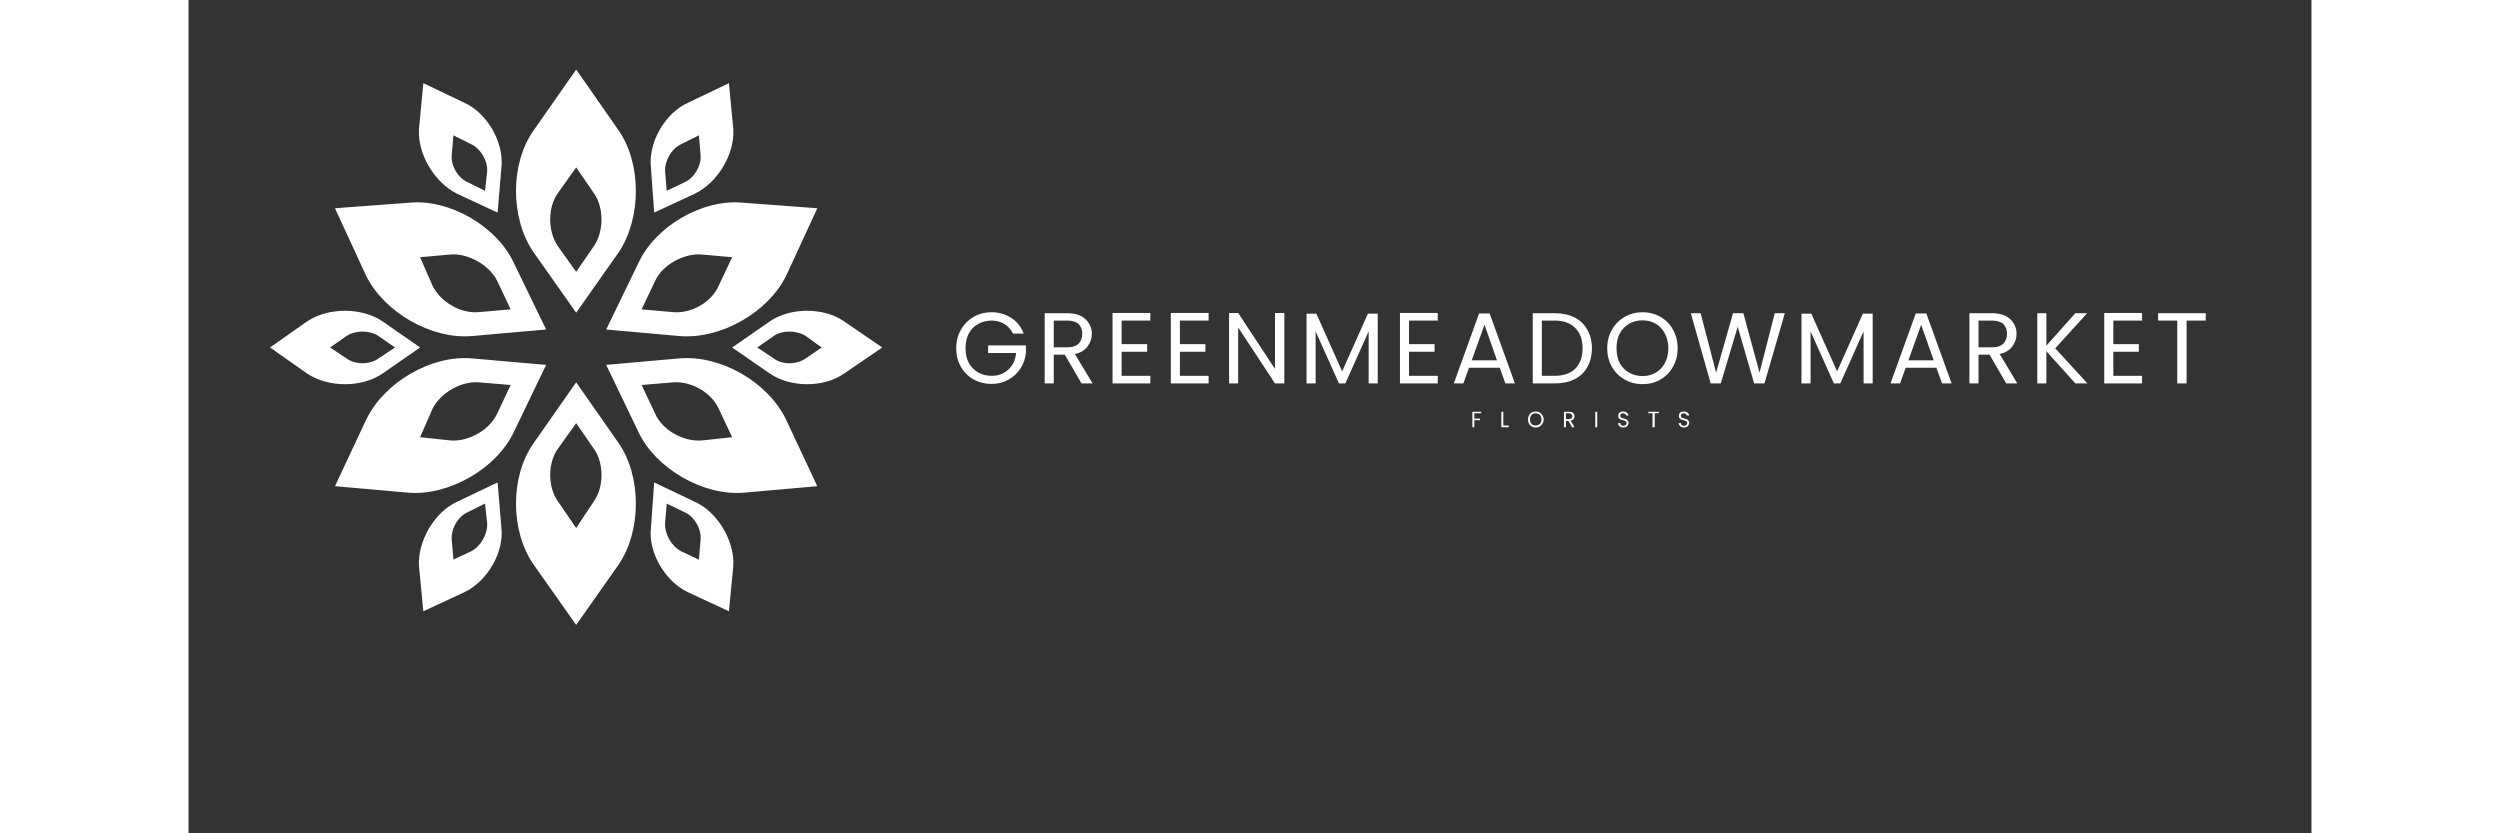 <svg xmlns="http://www.w3.org/2000/svg" xmlns:xlink="http://www.w3.org/1999/xlink" width="180" viewBox="0 0 135.12 53.04" height="60" preserveAspectRatio="xMidYMid meet"><rect x="0" y="0" width="135.12" height="53.04" fill="#333333" stroke="none"/><defs><g></g><clipPath id="27854d14cf"><path d="M 0.387 2 L 6 2 L 6 8 L 0.387 8 Z M 0.387 2 " clip-rule="nonzero"></path></clipPath><clipPath id="c6aa0bc1de"><rect x="0" width="82" y="0" height="10"></rect></clipPath><clipPath id="e725633923"><path d="M 0.391 1 L 2 1 L 2 2.816 L 0.391 2.816 Z M 0.391 1 " clip-rule="nonzero"></path></clipPath><clipPath id="4a5472f7ec"><path d="M 2 1 L 4 1 L 4 2.816 L 2 2.816 Z M 2 1 " clip-rule="nonzero"></path></clipPath><clipPath id="9a3c9e1b6f"><path d="M 4 1 L 6 1 L 6 2.816 L 4 2.816 Z M 4 1 " clip-rule="nonzero"></path></clipPath><clipPath id="8588d310dc"><path d="M 6 1 L 8 1 L 8 2.816 L 6 2.816 Z M 6 1 " clip-rule="nonzero"></path></clipPath><clipPath id="e87d224edd"><path d="M 8 1 L 9 1 L 9 2.816 L 8 2.816 Z M 8 1 " clip-rule="nonzero"></path></clipPath><clipPath id="36f2c10124"><path d="M 9 1 L 11 1 L 11 2.816 L 9 2.816 Z M 9 1 " clip-rule="nonzero"></path></clipPath><clipPath id="6347d0252e"><path d="M 11 1 L 13 1 L 13 2.816 L 11 2.816 Z M 11 1 " clip-rule="nonzero"></path></clipPath><clipPath id="92c6769f00"><path d="M 13 1 L 15 1 L 15 2.816 L 13 2.816 Z M 13 1 " clip-rule="nonzero"></path></clipPath><clipPath id="26a64da061"><rect x="0" width="16" y="0" height="3"></rect></clipPath><clipPath id="d0d15516e3"><path d="M 5.188 4.422 L 44.23 4.422 L 44.23 39.781 L 5.188 39.781 Z M 5.188 4.422 " clip-rule="nonzero"></path></clipPath></defs><g transform="matrix(1, 0, 0, 1, 48, 17)"><g clip-path="url(#c6aa0bc1de)"><g clip-path="url(#27854d14cf)"><g fill="#ffffff" fill-opacity="1"><g transform="translate(0.579, 7.404)"><g><path d="M 3.891 -3.172 C 3.766 -3.441 3.582 -3.645 3.344 -3.781 C 3.113 -3.926 2.844 -4 2.531 -4 C 2.219 -4 1.93 -3.926 1.672 -3.781 C 1.422 -3.645 1.223 -3.441 1.078 -3.172 C 0.941 -2.898 0.875 -2.586 0.875 -2.234 C 0.875 -1.891 0.941 -1.582 1.078 -1.312 C 1.223 -1.051 1.422 -0.848 1.672 -0.703 C 1.93 -0.555 2.219 -0.484 2.531 -0.484 C 2.957 -0.484 3.312 -0.613 3.594 -0.875 C 3.883 -1.133 4.051 -1.488 4.094 -1.938 L 2.312 -1.938 L 2.312 -2.422 L 4.719 -2.422 L 4.719 -1.969 C 4.688 -1.594 4.57 -1.254 4.375 -0.953 C 4.176 -0.648 3.914 -0.41 3.594 -0.234 C 3.27 -0.055 2.914 0.031 2.531 0.031 C 2.113 0.031 1.734 -0.062 1.391 -0.25 C 1.047 -0.445 0.773 -0.719 0.578 -1.062 C 0.379 -1.414 0.281 -1.805 0.281 -2.234 C 0.281 -2.672 0.379 -3.062 0.578 -3.406 C 0.773 -3.758 1.047 -4.035 1.391 -4.234 C 1.734 -4.43 2.113 -4.531 2.531 -4.531 C 3 -4.531 3.414 -4.41 3.781 -4.172 C 4.145 -3.941 4.41 -3.609 4.578 -3.172 Z M 3.891 -3.172 "></path></g></g></g></g><g fill="#ffffff" fill-opacity="1"><g transform="translate(5.992, 7.404)"><g><path d="M 2.844 0 L 1.781 -1.828 L 1.078 -1.828 L 1.078 0 L 0.5 0 L 0.5 -4.469 L 1.938 -4.469 C 2.281 -4.469 2.566 -4.41 2.797 -4.297 C 3.023 -4.18 3.195 -4.023 3.312 -3.828 C 3.438 -3.629 3.5 -3.406 3.5 -3.156 C 3.5 -2.852 3.406 -2.582 3.219 -2.344 C 3.039 -2.102 2.773 -1.945 2.422 -1.875 L 3.547 0 Z M 1.078 -2.297 L 1.938 -2.297 C 2.258 -2.297 2.5 -2.375 2.656 -2.531 C 2.812 -2.688 2.891 -2.895 2.891 -3.156 C 2.891 -3.426 2.812 -3.633 2.656 -3.781 C 2.5 -3.926 2.258 -4 1.938 -4 L 1.078 -4 Z M 1.078 -2.297 "></path></g></g></g><g fill="#ffffff" fill-opacity="1"><g transform="translate(10.311, 7.404)"><g><path d="M 1.078 -4 L 1.078 -2.5 L 2.703 -2.5 L 2.703 -2.016 L 1.078 -2.016 L 1.078 -0.484 L 2.906 -0.484 L 2.906 0 L 0.5 0 L 0.5 -4.484 L 2.906 -4.484 L 2.906 -4 Z M 1.078 -4 "></path></g></g></g><g fill="#ffffff" fill-opacity="1"><g transform="translate(14.02, 7.404)"><g><path d="M 1.078 -4 L 1.078 -2.5 L 2.703 -2.5 L 2.703 -2.016 L 1.078 -2.016 L 1.078 -0.484 L 2.906 -0.484 L 2.906 0 L 0.5 0 L 0.5 -4.484 L 2.906 -4.484 L 2.906 -4 Z M 1.078 -4 "></path></g></g></g><g fill="#ffffff" fill-opacity="1"><g transform="translate(17.729, 7.404)"><g><path d="M 4.016 0 L 3.422 0 L 1.078 -3.562 L 1.078 0 L 0.5 0 L 0.5 -4.484 L 1.078 -4.484 L 3.422 -0.922 L 3.422 -4.484 L 4.016 -4.484 Z M 4.016 0 "></path></g></g></g><g fill="#ffffff" fill-opacity="1"><g transform="translate(22.659, 7.404)"><g><path d="M 5.031 -4.438 L 5.031 0 L 4.453 0 L 4.453 -3.312 L 2.969 0 L 2.562 0 L 1.078 -3.312 L 1.078 0 L 0.5 0 L 0.5 -4.438 L 1.125 -4.438 L 2.766 -0.766 L 4.406 -4.438 Z M 5.031 -4.438 "></path></g></g></g><g fill="#ffffff" fill-opacity="1"><g transform="translate(28.604, 7.404)"><g><path d="M 1.078 -4 L 1.078 -2.5 L 2.703 -2.5 L 2.703 -2.016 L 1.078 -2.016 L 1.078 -0.484 L 2.906 -0.484 L 2.906 0 L 0.5 0 L 0.5 -4.484 L 2.906 -4.484 L 2.906 -4 Z M 1.078 -4 "></path></g></g></g><g fill="#ffffff" fill-opacity="1"><g transform="translate(32.313, 7.404)"><g><path d="M 3.141 -1 L 1.188 -1 L 0.828 0 L 0.219 0 L 1.828 -4.453 L 2.5 -4.453 L 4.109 0 L 3.5 0 Z M 2.969 -1.469 L 2.172 -3.734 L 1.359 -1.469 Z M 2.969 -1.469 "></path></g></g></g><g fill="#ffffff" fill-opacity="1"><g transform="translate(37.057, 7.404)"><g><path d="M 1.891 -4.469 C 2.379 -4.469 2.801 -4.379 3.156 -4.203 C 3.508 -4.023 3.781 -3.766 3.969 -3.422 C 4.164 -3.086 4.266 -2.691 4.266 -2.234 C 4.266 -1.773 4.164 -1.375 3.969 -1.031 C 3.781 -0.695 3.508 -0.441 3.156 -0.266 C 2.801 -0.086 2.379 0 1.891 0 L 0.5 0 L 0.5 -4.469 Z M 1.891 -0.484 C 2.461 -0.484 2.898 -0.633 3.203 -0.938 C 3.516 -1.25 3.672 -1.68 3.672 -2.234 C 3.672 -2.785 3.516 -3.219 3.203 -3.531 C 2.898 -3.844 2.461 -4 1.891 -4 L 1.078 -4 L 1.078 -0.484 Z M 1.891 -0.484 "></path></g></g></g><g fill="#ffffff" fill-opacity="1"><g transform="translate(42.013, 7.404)"><g><path d="M 2.531 0.047 C 2.113 0.047 1.734 -0.051 1.391 -0.25 C 1.047 -0.445 0.773 -0.719 0.578 -1.062 C 0.379 -1.414 0.281 -1.805 0.281 -2.234 C 0.281 -2.672 0.379 -3.062 0.578 -3.406 C 0.773 -3.758 1.047 -4.035 1.391 -4.234 C 1.734 -4.43 2.113 -4.531 2.531 -4.531 C 2.945 -4.531 3.328 -4.43 3.672 -4.234 C 4.016 -4.035 4.281 -3.766 4.469 -3.422 C 4.664 -3.078 4.766 -2.68 4.766 -2.234 C 4.766 -1.797 4.664 -1.406 4.469 -1.062 C 4.281 -0.719 4.016 -0.445 3.672 -0.25 C 3.328 -0.051 2.945 0.047 2.531 0.047 Z M 2.531 -0.469 C 2.844 -0.469 3.125 -0.539 3.375 -0.688 C 3.625 -0.832 3.816 -1.035 3.953 -1.297 C 4.098 -1.566 4.172 -1.879 4.172 -2.234 C 4.172 -2.598 4.098 -2.91 3.953 -3.172 C 3.816 -3.441 3.625 -3.648 3.375 -3.797 C 3.125 -3.941 2.844 -4.016 2.531 -4.016 C 2.207 -4.016 1.922 -3.941 1.672 -3.797 C 1.422 -3.648 1.223 -3.441 1.078 -3.172 C 0.941 -2.91 0.875 -2.598 0.875 -2.234 C 0.875 -1.879 0.941 -1.566 1.078 -1.297 C 1.223 -1.035 1.422 -0.832 1.672 -0.688 C 1.93 -0.539 2.219 -0.469 2.531 -0.469 Z M 2.531 -0.469 "></path></g></g></g><g fill="#ffffff" fill-opacity="1"><g transform="translate(47.476, 7.404)"><g><path d="M 6.125 -4.469 L 4.828 0 L 4.172 0 L 3.125 -3.609 L 2.047 0 L 1.406 0 L 0.141 -4.469 L 0.766 -4.469 L 1.75 -0.688 L 2.828 -4.469 L 3.484 -4.469 L 4.516 -0.688 L 5.484 -4.469 Z M 6.125 -4.469 "></path></g></g></g><g fill="#ffffff" fill-opacity="1"><g transform="translate(54.161, 7.404)"><g><path d="M 5.031 -4.438 L 5.031 0 L 4.453 0 L 4.453 -3.312 L 2.969 0 L 2.562 0 L 1.078 -3.312 L 1.078 0 L 0.5 0 L 0.5 -4.438 L 1.125 -4.438 L 2.766 -0.766 L 4.406 -4.438 Z M 5.031 -4.438 "></path></g></g></g><g fill="#ffffff" fill-opacity="1"><g transform="translate(60.107, 7.404)"><g><path d="M 3.141 -1 L 1.188 -1 L 0.828 0 L 0.219 0 L 1.828 -4.453 L 2.5 -4.453 L 4.109 0 L 3.5 0 Z M 2.969 -1.469 L 2.172 -3.734 L 1.359 -1.469 Z M 2.969 -1.469 "></path></g></g></g><g fill="#ffffff" fill-opacity="1"><g transform="translate(64.85, 7.404)"><g><path d="M 2.844 0 L 1.781 -1.828 L 1.078 -1.828 L 1.078 0 L 0.5 0 L 0.5 -4.469 L 1.938 -4.469 C 2.281 -4.469 2.566 -4.41 2.797 -4.297 C 3.023 -4.18 3.195 -4.023 3.312 -3.828 C 3.438 -3.629 3.5 -3.406 3.5 -3.156 C 3.5 -2.852 3.406 -2.582 3.219 -2.344 C 3.039 -2.102 2.773 -1.945 2.422 -1.875 L 3.547 0 Z M 1.078 -2.297 L 1.938 -2.297 C 2.258 -2.297 2.5 -2.375 2.656 -2.531 C 2.812 -2.688 2.891 -2.895 2.891 -3.156 C 2.891 -3.426 2.812 -3.633 2.656 -3.781 C 2.5 -3.926 2.258 -4 1.938 -4 L 1.078 -4 Z M 1.078 -2.297 "></path></g></g></g><g fill="#ffffff" fill-opacity="1"><g transform="translate(69.17, 7.404)"><g><path d="M 2.922 0 L 1.078 -2.047 L 1.078 0 L 0.5 0 L 0.5 -4.469 L 1.078 -4.469 L 1.078 -2.406 L 2.922 -4.469 L 3.672 -4.469 L 1.641 -2.234 L 3.688 0 Z M 2.922 0 "></path></g></g></g><g fill="#ffffff" fill-opacity="1"><g transform="translate(73.431, 7.404)"><g><path d="M 1.078 -4 L 1.078 -2.5 L 2.703 -2.5 L 2.703 -2.016 L 1.078 -2.016 L 1.078 -0.484 L 2.906 -0.484 L 2.906 0 L 0.5 0 L 0.5 -4.484 L 2.906 -4.484 L 2.906 -4 Z M 1.078 -4 "></path></g></g></g><g fill="#ffffff" fill-opacity="1"><g transform="translate(77.14, 7.404)"><g><path d="M 3.25 -4.469 L 3.25 -4 L 2.031 -4 L 2.031 0 L 1.438 0 L 1.438 -4 L 0.219 -4 L 0.219 -4.469 Z M 3.25 -4.469 "></path></g></g></g></g></g><g transform="matrix(1, 0, 0, 1, 81, 25)"><g clip-path="url(#26a64da061)"><g clip-path="url(#e725633923)"><g fill="#ffffff" fill-opacity="1"><g transform="translate(0.605, 2.193)"><g><path d="M 0.672 -0.984 L 0.672 -0.891 L 0.234 -0.891 L 0.234 -0.547 L 0.594 -0.547 L 0.594 -0.453 L 0.234 -0.453 L 0.234 0 L 0.109 0 L 0.109 -0.984 Z M 0.672 -0.984 "></path></g></g></g></g><g clip-path="url(#4a5472f7ec)"><g fill="#ffffff" fill-opacity="1"><g transform="translate(2.449, 2.193)"><g><path d="M 0.234 -0.109 L 0.578 -0.109 L 0.578 0 L 0.109 0 L 0.109 -0.984 L 0.234 -0.984 Z M 0.234 -0.109 "></path></g></g></g></g><g clip-path="url(#9a3c9e1b6f)"><g fill="#ffffff" fill-opacity="1"><g transform="translate(4.192, 2.193)"><g><path d="M 0.562 0.016 C 0.469 0.016 0.379 -0.004 0.297 -0.047 C 0.223 -0.098 0.164 -0.16 0.125 -0.234 C 0.082 -0.305 0.062 -0.395 0.062 -0.5 C 0.062 -0.594 0.082 -0.676 0.125 -0.75 C 0.164 -0.832 0.223 -0.895 0.297 -0.938 C 0.379 -0.977 0.469 -1 0.562 -1 C 0.656 -1 0.738 -0.977 0.812 -0.938 C 0.883 -0.895 0.941 -0.832 0.984 -0.75 C 1.035 -0.676 1.062 -0.594 1.062 -0.5 C 1.062 -0.395 1.035 -0.305 0.984 -0.234 C 0.941 -0.16 0.883 -0.098 0.812 -0.047 C 0.738 -0.004 0.656 0.016 0.562 0.016 Z M 0.562 -0.109 C 0.625 -0.109 0.68 -0.125 0.734 -0.156 C 0.797 -0.188 0.844 -0.227 0.875 -0.281 C 0.906 -0.344 0.922 -0.414 0.922 -0.5 C 0.922 -0.57 0.906 -0.641 0.875 -0.703 C 0.844 -0.766 0.797 -0.812 0.734 -0.844 C 0.68 -0.875 0.625 -0.891 0.562 -0.891 C 0.488 -0.891 0.422 -0.875 0.359 -0.844 C 0.305 -0.812 0.266 -0.766 0.234 -0.703 C 0.203 -0.641 0.188 -0.57 0.188 -0.5 C 0.188 -0.414 0.203 -0.344 0.234 -0.281 C 0.266 -0.227 0.305 -0.188 0.359 -0.156 C 0.422 -0.125 0.488 -0.109 0.562 -0.109 Z M 0.562 -0.109 "></path></g></g></g></g><g clip-path="url(#8588d310dc)"><g fill="#ffffff" fill-opacity="1"><g transform="translate(6.435, 2.193)"><g><path d="M 0.625 0 L 0.391 -0.406 L 0.234 -0.406 L 0.234 0 L 0.109 0 L 0.109 -0.984 L 0.422 -0.984 C 0.504 -0.984 0.57 -0.973 0.625 -0.953 C 0.676 -0.93 0.711 -0.895 0.734 -0.844 C 0.766 -0.801 0.781 -0.754 0.781 -0.703 C 0.781 -0.629 0.758 -0.566 0.719 -0.516 C 0.676 -0.461 0.613 -0.43 0.531 -0.422 L 0.781 0 Z M 0.234 -0.516 L 0.422 -0.516 C 0.492 -0.516 0.547 -0.531 0.578 -0.562 C 0.617 -0.594 0.641 -0.641 0.641 -0.703 C 0.641 -0.754 0.617 -0.797 0.578 -0.828 C 0.547 -0.867 0.492 -0.891 0.422 -0.891 L 0.234 -0.891 Z M 0.234 -0.516 "></path></g></g></g></g><g clip-path="url(#e87d224edd)"><g fill="#ffffff" fill-opacity="1"><g transform="translate(8.427, 2.193)"><g><path d="M 0.234 -0.984 L 0.234 0 L 0.109 0 L 0.109 -0.984 Z M 0.234 -0.984 "></path></g></g></g></g><g clip-path="url(#36f2c10124)"><g fill="#ffffff" fill-opacity="1"><g transform="translate(9.906, 2.193)"><g><path d="M 0.422 0.016 C 0.359 0.016 0.301 0.004 0.25 -0.016 C 0.195 -0.047 0.156 -0.082 0.125 -0.125 C 0.094 -0.164 0.078 -0.211 0.078 -0.266 L 0.219 -0.266 C 0.219 -0.211 0.234 -0.172 0.266 -0.141 C 0.305 -0.109 0.359 -0.094 0.422 -0.094 C 0.484 -0.094 0.531 -0.109 0.562 -0.141 C 0.602 -0.172 0.625 -0.211 0.625 -0.266 C 0.625 -0.305 0.613 -0.336 0.594 -0.359 C 0.57 -0.379 0.547 -0.395 0.516 -0.406 C 0.484 -0.414 0.441 -0.43 0.391 -0.453 C 0.316 -0.461 0.258 -0.477 0.219 -0.5 C 0.188 -0.52 0.156 -0.547 0.125 -0.578 C 0.102 -0.617 0.094 -0.672 0.094 -0.734 C 0.094 -0.785 0.102 -0.832 0.125 -0.875 C 0.156 -0.914 0.191 -0.945 0.234 -0.969 C 0.285 -0.988 0.348 -1 0.422 -1 C 0.504 -1 0.578 -0.973 0.641 -0.922 C 0.703 -0.879 0.738 -0.82 0.75 -0.75 L 0.594 -0.75 C 0.594 -0.789 0.57 -0.82 0.531 -0.844 C 0.5 -0.875 0.457 -0.891 0.406 -0.891 C 0.352 -0.891 0.305 -0.875 0.266 -0.844 C 0.234 -0.82 0.219 -0.785 0.219 -0.734 C 0.219 -0.691 0.227 -0.66 0.25 -0.641 C 0.27 -0.617 0.297 -0.602 0.328 -0.594 C 0.359 -0.582 0.398 -0.566 0.453 -0.547 C 0.516 -0.535 0.566 -0.52 0.609 -0.5 C 0.648 -0.477 0.68 -0.445 0.703 -0.406 C 0.734 -0.375 0.75 -0.328 0.75 -0.266 C 0.75 -0.223 0.734 -0.176 0.703 -0.125 C 0.68 -0.082 0.645 -0.047 0.594 -0.016 C 0.551 0.004 0.492 0.016 0.422 0.016 Z M 0.422 0.016 "></path></g></g></g></g><g clip-path="url(#6347d0252e)"><g fill="#ffffff" fill-opacity="1"><g transform="translate(11.868, 2.193)"><g><path d="M 0.719 -0.984 L 0.719 -0.891 L 0.453 -0.891 L 0.453 0 L 0.312 0 L 0.312 -0.891 L 0.047 -0.891 L 0.047 -0.984 Z M 0.719 -0.984 "></path></g></g></g></g><g clip-path="url(#92c6769f00)"><g fill="#ffffff" fill-opacity="1"><g transform="translate(13.765, 2.193)"><g><path d="M 0.422 0.016 C 0.359 0.016 0.301 0.004 0.25 -0.016 C 0.195 -0.047 0.156 -0.082 0.125 -0.125 C 0.094 -0.164 0.078 -0.211 0.078 -0.266 L 0.219 -0.266 C 0.219 -0.211 0.234 -0.172 0.266 -0.141 C 0.305 -0.109 0.359 -0.094 0.422 -0.094 C 0.484 -0.094 0.531 -0.109 0.562 -0.141 C 0.602 -0.172 0.625 -0.211 0.625 -0.266 C 0.625 -0.305 0.613 -0.336 0.594 -0.359 C 0.57 -0.379 0.547 -0.395 0.516 -0.406 C 0.484 -0.414 0.441 -0.43 0.391 -0.453 C 0.316 -0.461 0.258 -0.477 0.219 -0.5 C 0.188 -0.52 0.156 -0.547 0.125 -0.578 C 0.102 -0.617 0.094 -0.672 0.094 -0.734 C 0.094 -0.785 0.102 -0.832 0.125 -0.875 C 0.156 -0.914 0.191 -0.945 0.234 -0.969 C 0.285 -0.988 0.348 -1 0.422 -1 C 0.504 -1 0.578 -0.973 0.641 -0.922 C 0.703 -0.879 0.738 -0.82 0.75 -0.75 L 0.594 -0.75 C 0.594 -0.789 0.57 -0.82 0.531 -0.844 C 0.5 -0.875 0.457 -0.891 0.406 -0.891 C 0.352 -0.891 0.305 -0.875 0.266 -0.844 C 0.234 -0.82 0.219 -0.785 0.219 -0.734 C 0.219 -0.691 0.227 -0.66 0.25 -0.641 C 0.27 -0.617 0.297 -0.602 0.328 -0.594 C 0.359 -0.582 0.398 -0.566 0.453 -0.547 C 0.516 -0.535 0.566 -0.52 0.609 -0.5 C 0.648 -0.477 0.68 -0.445 0.703 -0.406 C 0.734 -0.375 0.75 -0.328 0.75 -0.266 C 0.75 -0.223 0.734 -0.176 0.703 -0.125 C 0.68 -0.082 0.645 -0.047 0.594 -0.016 C 0.551 0.004 0.492 0.016 0.422 0.016 Z M 0.422 0.016 "></path></g></g></g></g></g></g><g clip-path="url(#d0d15516e3)"><path fill="#ffffff" d="M 9.32 30.945 L 11.301 26.723 C 12.445 24.332 15.434 22.602 18.004 22.809 L 22.762 23.223 L 20.711 27.48 C 19.637 29.801 16.578 31.566 14.008 31.359 Z M 14.945 5.293 L 17.551 6.539 C 19.008 7.195 20.086 9.062 19.914 10.656 L 19.672 13.531 L 17.066 12.32 C 15.641 11.594 14.566 9.793 14.668 8.199 Z M 34.395 5.293 L 34.672 8.199 C 34.777 9.793 33.699 11.594 32.242 12.32 L 29.637 13.531 L 29.43 10.656 C 29.254 9.062 30.332 7.195 31.789 6.539 Z M 32.484 8.613 L 32.59 9.859 C 32.656 10.52 32.207 11.316 31.582 11.594 L 30.434 12.145 L 30.332 10.898 C 30.297 10.242 30.746 9.445 31.371 9.168 Z M 44.152 22.117 L 41.723 23.777 C 40.434 24.68 38.316 24.68 37 23.777 L 34.602 22.117 L 37 20.453 C 38.316 19.555 40.434 19.555 41.723 20.453 Z M 40.297 22.117 L 39.289 22.809 C 38.699 23.223 37.762 23.223 37.242 22.809 L 36.199 22.117 L 37.242 21.391 C 37.762 21.008 38.699 21.008 39.289 21.391 Z M 34.395 38.906 L 31.789 37.695 C 30.332 37.004 29.254 35.168 29.43 33.609 L 29.637 30.703 L 32.242 31.949 C 33.699 32.605 34.773 34.477 34.672 36.035 Z M 32.484 35.617 L 31.371 35.098 C 30.746 34.785 30.297 33.992 30.332 33.301 L 30.434 32.051 L 31.582 32.605 C 32.207 32.883 32.656 33.68 32.59 34.371 Z M 14.945 38.906 L 14.668 36.035 C 14.566 34.477 15.641 32.605 17.066 31.949 L 19.672 30.703 L 19.914 33.609 C 20.086 35.168 19.008 37.004 17.551 37.695 Z M 16.859 35.617 L 16.754 34.371 C 16.684 33.68 17.137 32.883 17.758 32.605 L 18.871 32.051 L 19.008 33.301 C 19.047 33.992 18.594 34.785 17.969 35.098 Z M 5.188 22.117 L 7.551 20.453 C 8.906 19.555 11.023 19.555 12.344 20.453 L 14.738 22.117 L 12.344 23.777 C 11.023 24.68 8.906 24.68 7.551 23.777 Z M 9.008 22.117 L 10.051 21.391 C 10.605 21.008 11.543 21.008 12.098 21.391 L 13.141 22.117 L 12.098 22.809 C 11.543 23.223 10.605 23.223 10.051 22.809 Z M 16.859 8.613 L 17.969 9.168 C 18.594 9.445 19.047 10.242 19.008 10.898 L 18.871 12.145 L 17.758 11.594 C 17.137 11.316 16.684 10.52 16.754 9.859 Z M 9.32 13.254 L 14.008 12.906 C 16.578 12.633 19.637 14.398 20.711 16.75 L 22.762 20.973 L 18.004 21.391 C 15.434 21.598 12.445 19.867 11.301 17.547 Z M 40.02 13.254 L 38.039 17.547 C 36.895 19.867 33.906 21.598 31.27 21.391 L 26.582 20.973 L 28.629 16.75 C 29.707 14.398 32.727 12.633 35.332 12.906 Z M 34.602 16.371 L 33.734 18.203 C 33.281 19.242 31.996 19.969 30.852 19.867 L 28.836 19.691 L 29.707 17.859 C 30.156 16.891 31.477 16.125 32.621 16.195 Z M 24.672 39.773 L 21.961 35.93 C 20.469 33.781 20.469 30.32 21.961 28.211 L 24.672 24.332 L 27.379 28.211 C 28.836 30.32 28.836 33.781 27.379 35.93 Z M 24.672 33.609 L 23.488 31.879 C 22.863 30.98 22.863 29.488 23.488 28.59 L 24.672 26.93 L 25.816 28.59 C 26.441 29.488 26.441 30.98 25.816 31.879 Z M 14.738 16.371 L 16.719 16.195 C 17.828 16.125 19.148 16.891 19.637 17.859 L 20.504 19.691 L 18.453 19.867 C 17.344 19.969 16.059 19.242 15.539 18.203 Z M 24.672 4.426 L 27.379 8.305 C 28.836 10.414 28.836 13.879 27.379 16.059 L 24.672 19.902 L 21.961 16.059 C 20.469 13.879 20.469 10.414 21.961 8.305 Z M 24.672 10.656 L 25.816 12.32 C 26.441 13.219 26.441 14.707 25.816 15.641 L 24.672 17.305 L 23.488 15.641 C 22.863 14.707 22.863 13.219 23.488 12.32 Z M 40.02 30.945 L 35.332 31.359 C 32.727 31.566 29.707 29.801 28.629 27.48 L 26.582 23.223 L 31.27 22.809 C 33.906 22.602 36.895 24.332 38.039 26.723 Z M 34.602 27.828 L 32.621 28.039 C 31.477 28.105 30.156 27.379 29.707 26.34 L 28.836 24.504 L 30.887 24.332 C 31.996 24.262 33.281 24.988 33.734 25.996 Z M 14.738 27.828 L 15.539 25.996 C 16.059 24.988 17.344 24.262 18.453 24.332 L 20.504 24.504 L 19.637 26.34 C 19.148 27.379 17.828 28.105 16.719 28.039 Z M 14.738 27.828 " fill-opacity="1" fill-rule="evenodd"></path></g></svg>
